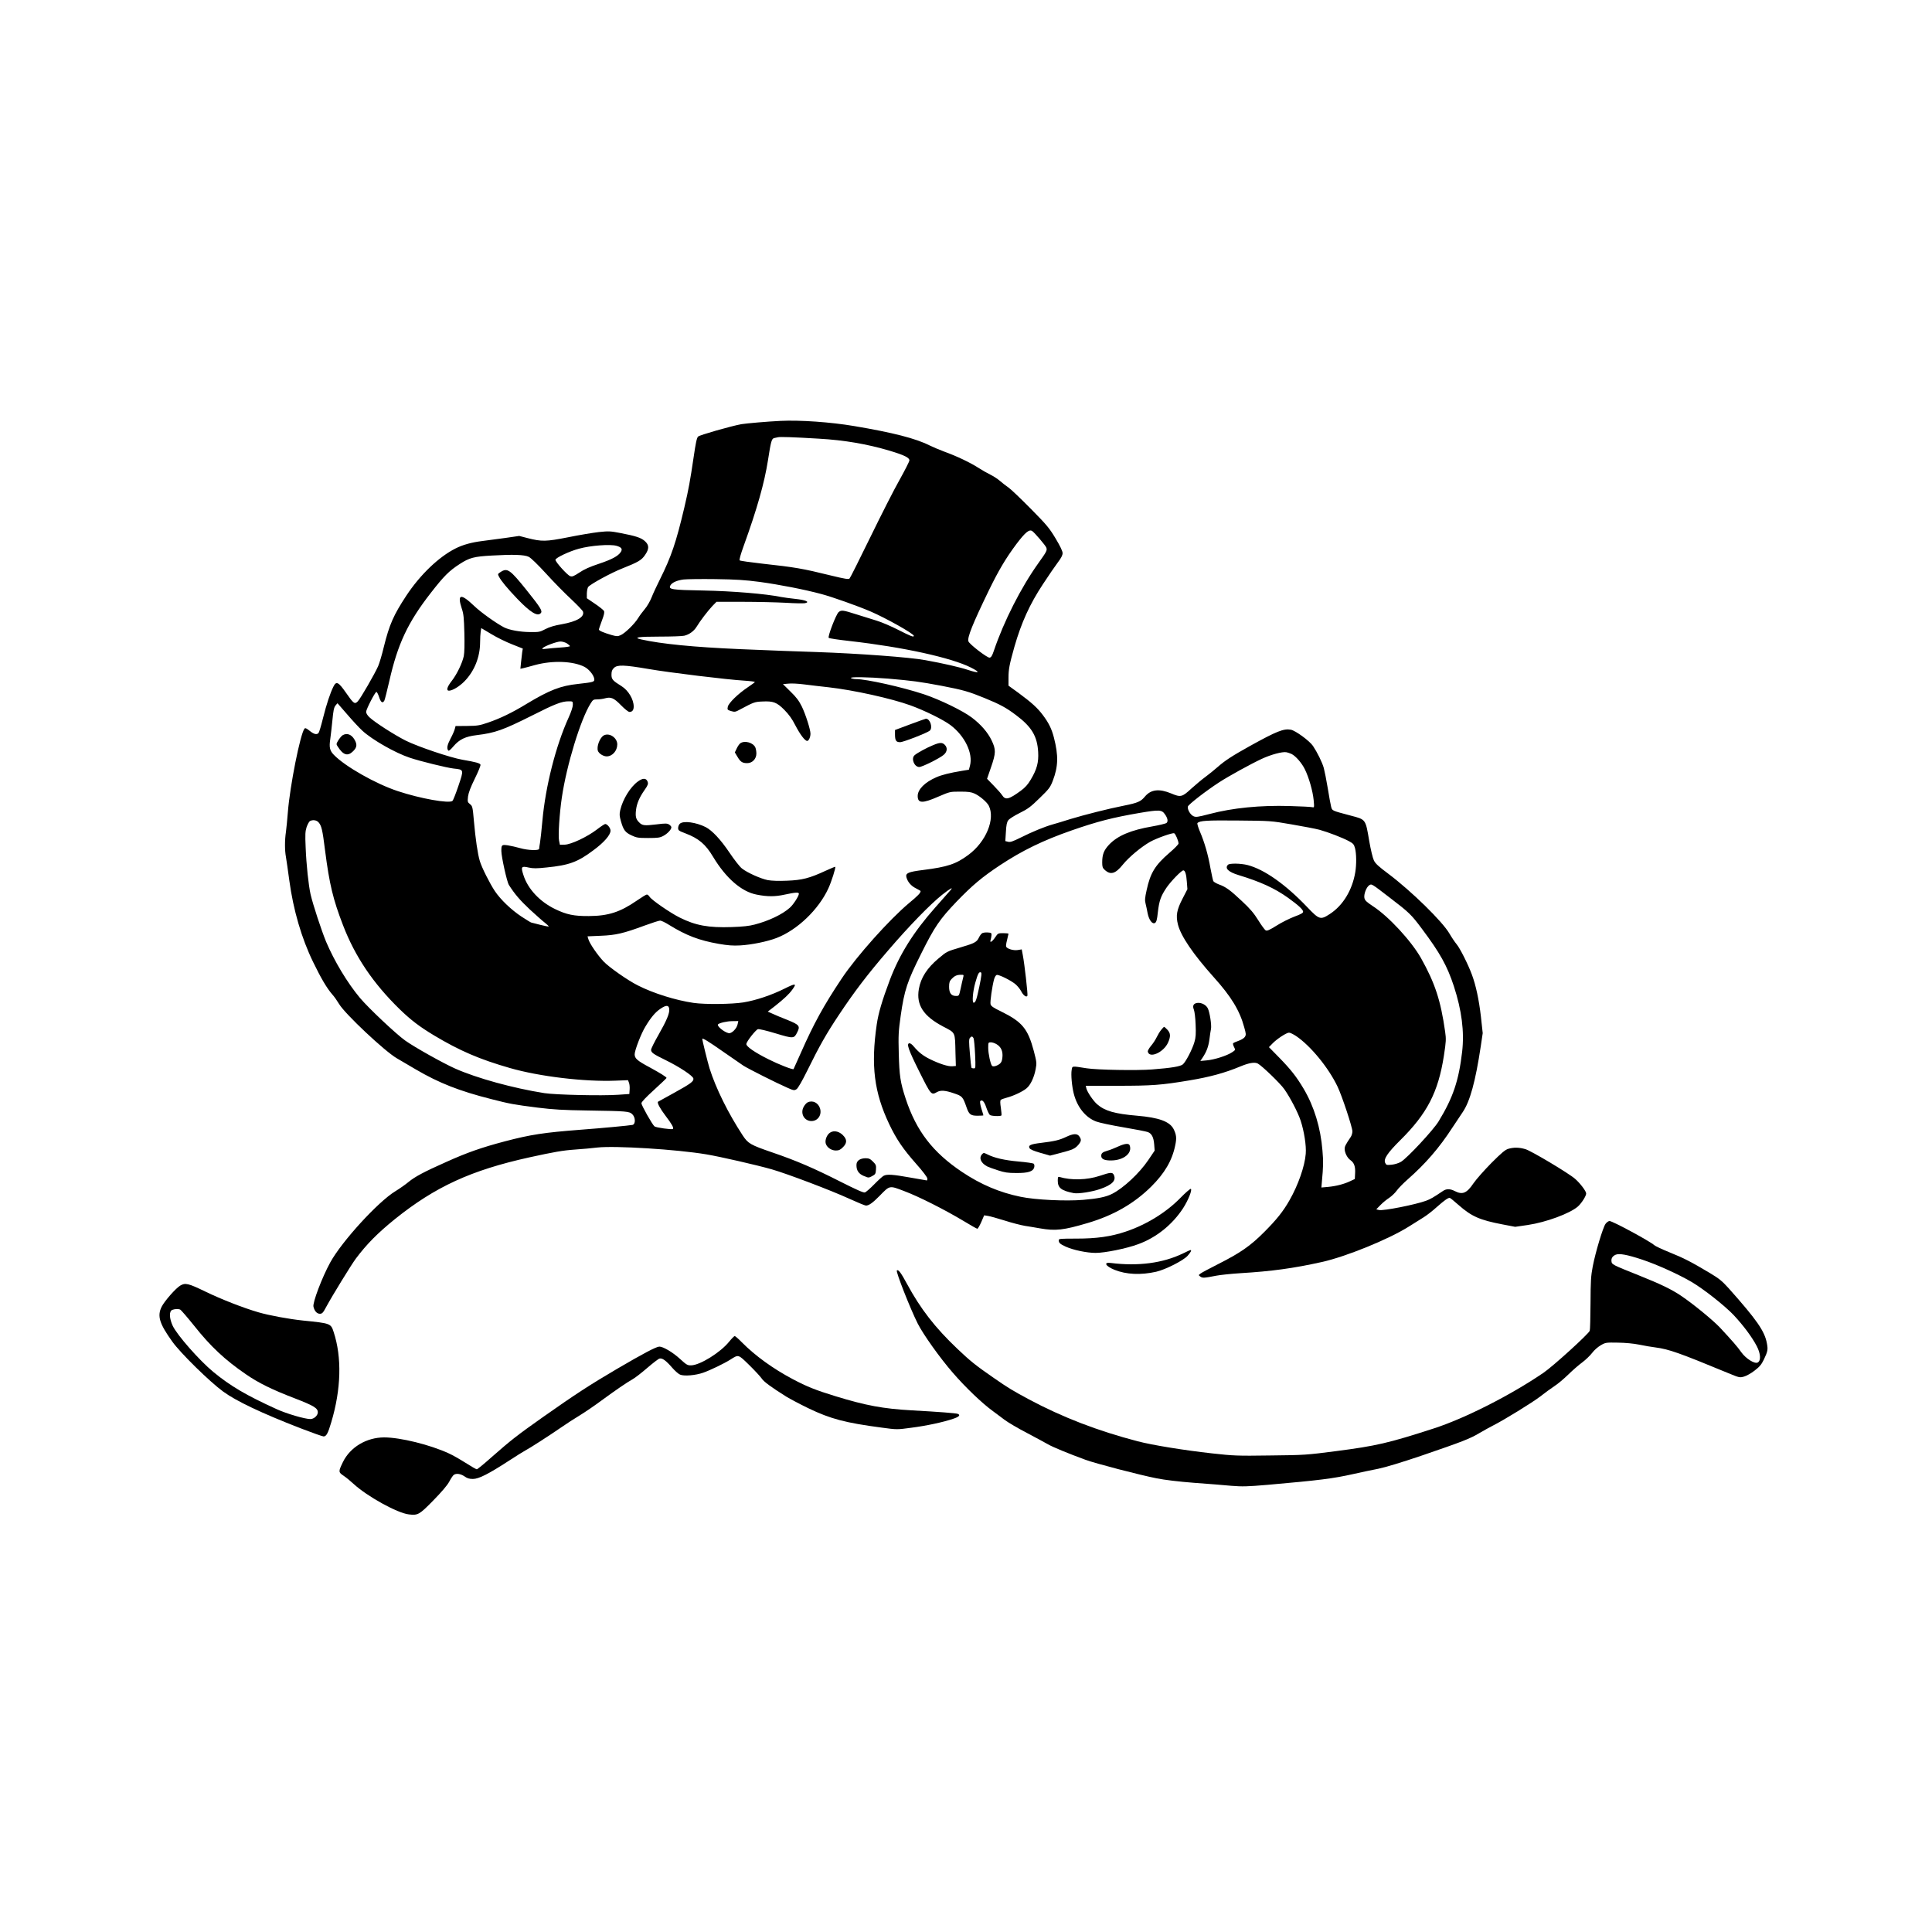 <?xml version="1.0" encoding="UTF-8" standalone="yes"?>
<svg version="1.0" xmlns="http://www.w3.org/2000/svg" width="100mm" height="100mm" viewBox="0 0 2000 2000" preserveAspectRatio="xMidYMid meet">
  <g transform="translate(0,2000) scale(0.1,-0.1)" fill="#000000" stroke="none">
    <path d="M8080 15643 c-132 -6 -359 -26 -405 -34 -109 -20 -431 -112 -448
-128 -14 -13 -25 -65 -47 -217 -36 -243 -51 -326 -96 -519 -86 -363 -134 -505
-253 -744 -32 -64 -71 -147 -86 -186 -15 -38 -46 -92 -70 -120 -23 -27 -55
-70 -70 -95 -37 -60 -139 -159 -182 -176 -29 -13 -40 -12 -91 2 -85 25 -132
45 -132 57 0 6 14 48 31 93 23 60 28 87 21 100 -5 9 -47 43 -93 74 l-84 57 0
50 c1 28 7 58 14 67 26 31 243 149 354 192 163 65 197 84 234 138 45 65 44
104 -2 145 -40 35 -92 52 -252 83 -105 20 -121 21 -225 10 -62 -7 -205 -31
-318 -54 -229 -45 -271 -46 -420 -8 l-85 22 -145 -21 c-80 -11 -188 -25 -240
-32 -107 -13 -201 -39 -275 -77 -173 -87 -365 -271 -508 -487 -133 -202 -176
-299 -234 -533 -19 -81 -46 -169 -58 -197 -35 -80 -184 -338 -211 -365 -32
-33 -43 -26 -124 91 -77 110 -99 121 -128 62 -33 -65 -71 -179 -108 -326 -19
-78 -40 -147 -46 -154 -18 -22 -49 -14 -93 22 -33 26 -45 32 -53 22 -43 -52
-151 -593 -172 -864 -6 -76 -15 -168 -20 -205 -13 -86 -13 -190 0 -259 5 -30
21 -139 35 -244 41 -304 127 -599 246 -843 82 -169 143 -273 201 -339 19 -21
49 -64 68 -96 61 -103 475 -492 599 -563 25 -15 114 -66 196 -115 239 -140
449 -223 781 -307 196 -50 229 -56 479 -88 164 -20 258 -26 525 -30 397 -6
425 -8 456 -39 34 -34 34 -102 2 -110 -36 -7 -313 -33 -538 -50 -378 -29 -517
-50 -783 -120 -243 -64 -394 -117 -613 -216 -223 -99 -320 -151 -384 -204 -30
-25 -92 -69 -138 -97 -178 -108 -555 -520 -674 -738 -83 -151 -184 -416 -173
-457 11 -46 36 -73 66 -73 24 0 33 9 67 73 58 108 258 434 305 497 112 150
226 265 404 409 418 336 790 507 1393 640 256 56 345 72 475 81 72 5 175 14
230 21 183 20 819 -19 1128 -71 143 -24 519 -110 677 -155 160 -46 614 -218
801 -304 86 -39 163 -71 173 -71 31 0 70 28 141 100 108 111 100 109 255 50
150 -56 417 -191 614 -309 74 -45 138 -81 143 -81 6 0 24 31 41 69 l30 70 39
-6 c21 -3 99 -25 173 -48 74 -24 169 -48 210 -55 41 -6 111 -18 156 -26 161
-28 243 -19 496 56 266 79 476 200 654 375 140 139 218 271 250 429 16 74 12
110 -17 168 -40 78 -152 119 -376 138 -234 20 -336 49 -417 120 -41 37 -100
124 -110 163 l-6 27 322 0 c367 0 458 7 752 56 210 35 365 77 528 145 89 37
147 46 179 29 44 -24 231 -204 274 -265 61 -87 140 -238 169 -325 36 -110 60
-260 53 -344 -10 -129 -79 -325 -167 -479 -66 -117 -136 -204 -264 -332 -144
-144 -245 -214 -476 -331 -91 -46 -174 -90 -184 -99 -20 -15 -20 -15 0 -30 21
-17 42 -15 164 9 41 8 154 20 250 26 328 20 547 50 845 116 247 55 689 234
900 367 50 31 117 73 150 94 33 20 96 69 140 109 77 68 114 94 132 94 5 0 47
-34 93 -75 134 -118 219 -155 454 -200 l131 -25 131 19 c189 28 435 119 518
191 38 34 86 109 86 135 0 24 -63 107 -115 152 -66 58 -453 289 -514 307 -65
19 -118 20 -175 4 -33 -9 -69 -39 -177 -147 -74 -75 -158 -170 -186 -211 -69
-102 -113 -121 -193 -80 -48 25 -87 25 -121 2 -104 -70 -129 -84 -176 -102
-108 -40 -445 -107 -488 -96 l-28 7 44 45 c24 25 65 58 90 74 25 17 60 50 78
75 17 24 67 75 109 112 190 167 331 330 469 543 42 63 88 133 104 156 76 111
133 318 188 684 l20 135 -19 174 c-20 173 -52 321 -92 429 -39 107 -125 277
-159 317 -19 23 -52 72 -74 110 -72 125 -393 439 -632 619 -102 76 -136 107
-151 140 -11 22 -33 113 -48 201 -38 225 -34 221 -188 261 -202 54 -194 50
-206 92 -5 20 -22 107 -35 192 -14 85 -33 179 -41 209 -17 61 -68 163 -112
229 -36 53 -181 159 -229 168 -74 14 -148 -16 -421 -167 -189 -105 -262 -153
-338 -220 -34 -30 -90 -75 -125 -101 -35 -25 -101 -81 -147 -122 -95 -88 -110
-91 -207 -50 -125 52 -210 42 -272 -31 -44 -53 -74 -66 -218 -95 -158 -31
-410 -95 -555 -139 -69 -22 -152 -47 -185 -56 -81 -23 -209 -75 -330 -136 -81
-40 -107 -49 -129 -43 l-29 7 6 95 c4 72 10 102 25 121 10 14 63 48 118 75 85
42 114 64 206 154 99 96 110 111 137 181 56 147 59 259 11 446 -23 89 -53 151
-114 232 -57 76 -116 129 -251 229 l-105 76 0 79 c0 92 9 138 61 323 72 251
159 442 295 648 57 87 126 188 154 225 35 46 50 75 50 97 0 20 -24 71 -72 151
-65 108 -90 139 -257 308 -103 104 -206 203 -231 220 -25 17 -65 48 -89 69
-24 21 -69 50 -100 65 -31 15 -87 47 -124 71 -86 55 -225 121 -350 166 -53 20
-122 49 -154 65 -145 73 -381 133 -778 200 -246 42 -568 64 -765 54z m395
-184 c266 -15 503 -56 735 -125 150 -45 205 -72 204 -100 0 -11 -46 -101 -101
-200 -56 -98 -192 -366 -303 -594 -111 -228 -208 -421 -215 -428 -10 -11 -44
-6 -196 31 -292 72 -369 85 -707 122 -124 14 -230 29 -235 34 -6 6 11 65 41
148 139 384 215 653 252 888 30 195 38 224 64 230 11 2 30 6 41 9 22 5 156 1
420 -15z m2211 -957 c24 -16 137 -148 145 -170 11 -29 5 -40 -82 -162 -180
-252 -357 -601 -460 -905 -18 -54 -29 -71 -45 -73 -24 -3 -210 140 -219 169
-13 40 43 179 209 522 103 212 178 338 287 484 93 123 134 157 165 135z
m-4305 -152 c53 -15 66 -33 45 -65 -28 -42 -91 -76 -228 -122 -91 -30 -152
-57 -200 -90 -60 -39 -74 -45 -96 -37 -29 10 -152 146 -152 169 0 20 145 89
244 115 119 33 321 48 387 30z m-908 -114 c23 -11 93 -79 181 -175 78 -86 195
-205 259 -264 64 -60 119 -118 122 -128 18 -55 -62 -103 -219 -131 -77 -13
-129 -29 -171 -51 -56 -30 -66 -31 -160 -30 -104 1 -213 21 -268 49 -84 44
-239 155 -307 220 -141 135 -180 127 -129 -28 18 -52 22 -95 26 -249 3 -120 1
-205 -6 -241 -16 -74 -72 -190 -127 -260 -46 -59 -57 -98 -26 -98 37 1 107 43
161 98 102 105 160 249 161 402 0 41 3 91 6 111 l6 37 104 -62 c57 -35 154
-82 215 -106 l111 -44 -6 -35 c-3 -20 -8 -67 -12 -105 l-7 -69 29 6 c16 4 72
18 124 33 181 49 392 41 510 -19 48 -25 98 -87 102 -127 3 -29 -8 -32 -168
-50 -182 -19 -296 -64 -532 -206 -151 -92 -273 -151 -402 -195 -85 -29 -108
-33 -214 -34 l-120 -1 -8 -30 c-4 -17 -23 -61 -43 -98 -35 -67 -42 -100 -26
-124 5 -9 21 2 55 42 61 72 124 102 241 116 190 23 272 52 575 204 235 119
305 146 377 146 43 0 43 0 43 -36 0 -22 -18 -76 -44 -133 -132 -290 -239 -710
-271 -1066 -9 -99 -20 -202 -25 -230 -5 -27 -9 -56 -9 -62 -1 -20 -116 -16
-196 7 -39 11 -96 24 -127 29 -65 9 -68 6 -68 -59 0 -58 58 -321 78 -351 62
-97 114 -157 218 -255 66 -60 136 -123 157 -138 20 -16 37 -32 37 -36 0 -4
-39 4 -87 16 -49 13 -91 23 -94 24 -4 0 -49 28 -100 61 -106 70 -216 175 -276
264 -52 78 -137 246 -156 312 -22 72 -45 230 -61 413 -13 148 -15 155 -41 176
-25 20 -26 24 -20 79 6 41 26 95 71 186 35 71 61 135 58 143 -6 16 -51 28
-186 51 -126 22 -458 134 -588 198 -118 60 -320 189 -376 242 -21 20 -34 42
-34 56 1 27 90 201 106 206 5 2 18 -21 28 -52 18 -57 37 -70 55 -37 5 10 28
101 51 201 87 385 192 609 431 915 134 172 187 226 299 298 99 64 146 77 331
87 221 13 336 9 382 -13z m2392 -260 c204 -28 462 -78 640 -126 112 -30 369
-121 505 -179 161 -69 449 -231 450 -253 0 -17 -30 -5 -160 61 -74 38 -175 81
-225 96 -49 15 -145 45 -212 66 -138 44 -153 46 -182 22 -26 -23 -115 -253
-102 -266 6 -6 103 -20 218 -33 549 -62 1051 -172 1255 -275 102 -52 87 -63
-31 -24 -88 29 -254 67 -441 101 -160 30 -690 69 -1125 84 -299 10 -382 13
-790 30 -487 21 -819 54 -1029 101 -86 20 -29 29 194 29 118 0 232 4 253 9 52
12 101 48 129 94 36 60 116 164 162 213 l43 44 274 0 c151 0 351 -5 444 -10
94 -6 183 -7 199 -4 54 12 7 33 -99 44 -55 6 -122 15 -148 20 -161 33 -505 61
-802 67 -334 6 -368 11 -345 53 16 29 67 52 135 61 33 4 182 6 330 4 217 -3
307 -9 460 -29z m-1997 -636 c17 -11 32 -24 32 -29 0 -4 -44 -11 -97 -14 -54
-4 -120 -9 -148 -13 -42 -5 -48 -4 -37 7 20 21 143 67 182 68 19 1 50 -8 68
-19z m843 -265 c227 -39 814 -110 993 -121 63 -4 113 -10 110 -15 -2 -4 -35
-28 -72 -53 -102 -68 -201 -165 -208 -203 -6 -30 -4 -32 34 -44 38 -11 45 -10
94 17 140 75 151 79 228 82 115 6 151 -8 229 -86 48 -49 80 -93 114 -160 51
-98 100 -162 123 -162 16 0 34 39 34 75 0 42 -50 199 -89 280 -31 62 -57 97
-118 156 l-78 77 55 5 c30 4 105 0 165 -8 61 -8 175 -21 255 -30 252 -28 650
-116 845 -187 149 -54 341 -149 414 -204 149 -112 236 -293 202 -421 l-11 -41
-73 -12 c-123 -20 -210 -42 -264 -66 -120 -52 -193 -126 -193 -194 0 -77 49
-79 213 -7 121 52 122 52 227 52 86 0 113 -4 151 -21 53 -25 124 -86 144 -123
71 -138 -28 -377 -212 -512 -127 -94 -214 -123 -466 -155 -153 -19 -185 -32
-174 -75 13 -48 47 -89 97 -114 27 -14 50 -27 50 -29 0 -20 -27 -48 -120 -125
-203 -170 -544 -551 -697 -781 -185 -277 -290 -468 -423 -770 -40 -91 -74
-166 -75 -167 -6 -10 -156 49 -261 102 -142 71 -230 132 -228 158 3 27 97 146
120 153 13 3 90 -15 185 -44 183 -55 189 -55 222 12 33 64 21 78 -100 127 -60
23 -130 53 -156 65 l-49 22 74 57 c95 76 144 121 179 169 50 68 37 70 -79 12
-136 -68 -298 -122 -427 -143 -122 -19 -396 -22 -515 -5 -185 27 -416 99 -577
181 -104 52 -295 186 -354 247 -64 68 -145 186 -158 231 l-9 30 137 6 c155 6
233 24 455 106 76 28 148 51 160 51 12 0 54 -20 93 -45 177 -109 309 -160 515
-196 93 -16 146 -20 219 -16 122 7 281 40 378 77 215 83 435 294 536 513 32
69 79 217 71 224 -1 2 -46 -17 -99 -41 -166 -77 -243 -97 -399 -103 -89 -4
-159 -1 -200 6 -74 15 -213 77 -268 121 -22 17 -79 90 -128 163 -93 138 -180
230 -247 265 -100 50 -231 68 -267 35 -10 -9 -18 -29 -18 -44 0 -25 7 -30 73
-55 140 -53 211 -113 289 -244 133 -221 294 -361 451 -391 111 -22 190 -22
290 0 111 24 147 26 147 9 0 -24 -59 -115 -94 -145 -77 -69 -218 -136 -364
-174 -55 -15 -123 -22 -238 -26 -240 -8 -373 16 -539 99 -96 48 -288 180 -310
214 -8 13 -21 24 -29 24 -7 0 -53 -28 -102 -62 -174 -120 -296 -160 -499 -161
-154 -1 -231 15 -350 73 -157 76 -281 208 -326 350 -29 88 -23 97 55 79 46
-10 81 -10 184 1 232 23 322 56 482 176 112 82 180 160 180 205 0 28 -33 69
-55 69 -6 0 -45 -25 -86 -57 -101 -77 -267 -155 -333 -157 l-50 -1 -9 45 c-10
50 5 283 29 443 50 340 195 812 298 975 24 39 30 42 69 42 23 0 59 5 80 11 61
17 92 4 166 -72 38 -39 76 -69 87 -69 29 0 44 19 44 56 0 74 -55 167 -126 211
-92 57 -104 71 -104 119 0 34 6 51 25 69 34 35 105 33 356 -10z m2481 -100
c256 -22 323 -31 558 -75 223 -43 278 -59 442 -126 159 -65 223 -99 326 -177
162 -121 220 -219 229 -382 6 -108 -13 -179 -77 -286 -30 -51 -58 -82 -103
-115 -123 -90 -159 -99 -193 -46 -9 15 -48 59 -87 99 l-69 71 41 119 c51 148
52 183 6 279 -40 83 -111 165 -205 236 -92 70 -331 186 -496 241 -223 74 -594
157 -702 157 -21 0 -44 5 -52 10 -23 15 171 12 382 -5z m-5598 -370 c54 -63
124 -139 157 -169 100 -93 340 -230 491 -280 107 -36 383 -104 455 -112 106
-11 106 -9 49 -178 -27 -80 -55 -151 -62 -157 -35 -29 -333 24 -565 101 -228
75 -546 255 -663 376 -43 44 -50 78 -37 164 5 36 15 123 22 193 9 98 16 133
31 152 11 14 21 25 22 25 1 0 46 -52 100 -115z m9776 -410 c44 -22 107 -95
138 -159 42 -85 82 -226 91 -319 7 -76 6 -78 -14 -73 -11 3 -117 9 -235 12
-302 9 -590 -19 -831 -83 -123 -32 -139 -34 -165 -22 -33 16 -64 71 -57 100 6
21 183 159 323 250 98 64 329 191 443 244 95 44 211 75 252 68 17 -3 41 -12
55 -18z m-1311 -624 c29 -40 35 -75 17 -90 -8 -7 -75 -23 -148 -36 -221 -38
-359 -96 -447 -189 -54 -58 -71 -101 -71 -184 0 -44 4 -57 25 -76 61 -57 112
-42 189 54 62 77 191 184 281 235 68 38 231 96 250 89 14 -6 45 -79 45 -106 0
-9 -43 -53 -96 -98 -146 -126 -196 -207 -234 -384 -18 -80 -20 -107 -11 -140
6 -23 15 -67 21 -99 14 -71 49 -118 77 -101 14 9 21 33 29 110 14 120 30 166
89 254 43 64 155 180 175 180 18 0 31 -41 36 -117 l6 -78 -50 -97 c-61 -118
-71 -176 -48 -269 31 -121 158 -307 370 -544 181 -201 269 -345 316 -519 20
-70 20 -79 6 -101 -9 -13 -37 -30 -66 -40 -27 -9 -52 -21 -55 -25 -3 -5 1 -23
10 -39 15 -30 15 -31 -22 -55 -53 -35 -182 -76 -261 -83 l-66 -6 23 34 c41 61
61 115 71 190 5 41 12 89 16 107 8 39 -13 175 -33 214 -17 35 -65 60 -105 56
-43 -4 -56 -29 -39 -70 7 -18 16 -87 18 -154 4 -96 2 -133 -12 -180 -22 -77
-91 -209 -121 -233 -27 -21 -114 -36 -319 -52 -154 -12 -566 -5 -675 12 -160
25 -148 26 -156 -16 -9 -49 2 -170 22 -248 36 -139 122 -246 232 -287 31 -12
158 -39 282 -60 124 -21 237 -43 252 -49 40 -15 60 -53 66 -127 l5 -65 -66
-98 c-92 -136 -256 -289 -373 -349 -64 -33 -149 -50 -302 -63 -178 -15 -496 0
-647 32 -216 44 -412 127 -606 257 -303 203 -473 424 -583 757 -56 170 -66
238 -72 470 -5 190 -3 227 20 390 38 267 68 356 213 645 138 277 191 354 366
537 163 169 262 252 447 375 233 154 449 259 745 362 264 92 424 133 704 181
203 34 227 33 260 -14z m-8762 -83 c31 -35 41 -74 68 -291 45 -352 83 -508
186 -775 125 -325 311 -601 588 -871 116 -112 204 -179 355 -270 264 -158 470
-247 784 -337 305 -88 775 -144 1095 -131 l128 5 10 -26 c6 -14 9 -46 7 -71
l-3 -46 -115 -8 c-171 -12 -646 -1 -765 17 -322 51 -698 154 -925 255 -123 55
-415 218 -515 289 -93 66 -379 335 -469 442 -131 157 -265 380 -351 583 -48
117 -135 381 -160 489 -21 93 -44 306 -51 488 -6 133 -4 164 10 208 10 28 25
56 34 62 29 16 68 11 89 -12z m10073 -22 c118 -20 249 -45 290 -56 90 -25 236
-81 305 -118 44 -24 51 -33 62 -72 15 -57 16 -167 3 -248 -31 -186 -127 -345
-264 -434 -97 -63 -109 -59 -235 73 -223 234 -443 389 -616 434 -71 18 -186
20 -203 3 -36 -36 4 -75 110 -107 226 -69 372 -135 512 -235 107 -77 156 -122
156 -145 0 -12 -25 -26 -91 -50 -49 -19 -133 -60 -184 -93 -74 -46 -99 -57
-113 -49 -9 5 -44 52 -76 104 -46 74 -84 119 -170 199 -121 114 -166 147 -239
173 -26 10 -52 25 -57 34 -4 9 -17 68 -29 131 -25 144 -62 270 -108 378 -20
47 -32 87 -27 92 26 25 96 29 419 26 339 -3 341 -3 555 -40z m1016 -758 c203
-155 224 -176 333 -322 188 -251 261 -382 331 -594 82 -252 110 -471 86 -680
-35 -299 -94 -475 -244 -721 -54 -89 -324 -379 -389 -418 -24 -14 -65 -27 -97
-30 -52 -5 -56 -4 -67 20 -18 39 25 103 155 232 280 277 394 498 453 875 23
150 24 173 13 250 -46 324 -105 503 -250 762 -101 178 -335 432 -499 538 -66
44 -82 59 -87 85 -7 38 20 110 49 130 26 18 22 20 213 -127z m-4548 75 c-9
-10 -79 -90 -157 -178 -224 -253 -369 -484 -470 -751 -80 -213 -118 -342 -135
-459 -62 -425 -27 -704 130 -1034 73 -153 141 -254 279 -410 67 -75 115 -139
115 -151 0 -11 -2 -20 -5 -20 -3 0 -80 14 -172 30 -179 32 -242 37 -276 18
-12 -6 -56 -46 -97 -88 -42 -43 -85 -80 -96 -84 -15 -5 -86 27 -255 112 -274
139 -455 217 -704 302 -227 78 -251 92 -307 177 -150 229 -277 485 -343 694
-19 62 -75 288 -75 305 0 13 69 -30 216 -133 93 -65 188 -130 210 -145 48 -31
346 -181 452 -227 69 -31 75 -31 98 -16 15 10 56 81 114 198 123 250 193 374
325 572 161 242 296 419 508 665 220 257 439 481 561 578 84 66 120 86 84 45z
m-2910 -1229 c4 -44 -25 -115 -112 -268 -42 -73 -76 -142 -76 -153 0 -29 21
-44 150 -107 143 -70 284 -163 288 -191 4 -30 -26 -52 -203 -150 -88 -48 -161
-89 -163 -90 -12 -10 21 -71 75 -142 68 -89 90 -129 79 -140 -9 -9 -176 14
-191 27 -23 19 -135 218 -135 239 0 13 46 62 130 138 71 65 130 121 130 124 0
10 -65 50 -173 109 -131 70 -157 93 -157 136 0 41 68 218 112 288 55 92 102
148 153 182 61 42 89 41 93 -2z m708 -156 c-9 -47 -64 -101 -94 -93 -50 12
-125 76 -109 91 15 15 93 33 146 33 l64 1 -7 -32z m5781 -123 c150 -101 336
-328 429 -523 47 -98 154 -422 154 -464 0 -18 -8 -45 -18 -59 -54 -80 -62 -97
-62 -122 0 -40 27 -94 60 -117 38 -27 52 -66 48 -136 l-3 -59 -49 -23 c-63
-30 -145 -51 -229 -59 l-68 -6 5 59 c15 161 16 208 6 324 -19 236 -86 455
-194 638 -75 126 -132 199 -255 325 l-105 107 35 36 c44 47 146 114 173 114
12 0 44 -16 73 -35z"/>
    <path d="M5183 14079 c-31 -20 -32 -22 -18 -48 22 -44 88 -123 191 -231 136
-141 210 -186 243 -146 18 22 -3 56 -148 237 -171 213 -199 233 -268 188z"/>
    <path d="M9420 12501 l-155 -58 0 -51 c1 -59 12 -75 53 -75 34 0 286 99 308
120 32 32 2 123 -41 123 -5 -1 -80 -27 -165 -59z"/>
    <path d="M6252 12388 c-42 -21 -79 -118 -62 -162 10 -27 56 -56 90 -56 59 0
110 58 110 124 0 68 -80 123 -138 94z"/>
    <path d="M7664 12306 c-11 -8 -28 -33 -38 -55 l-19 -40 27 -45 c31 -53 51 -66
101 -66 53 0 95 44 95 99 0 22 -5 51 -11 64 -23 50 -110 74 -155 43z"/>
    <path d="M9659 12286 c-65 -26 -166 -81 -191 -104 -39 -33 -4 -122 48 -122 30
0 209 89 252 125 38 32 43 74 12 105 -26 26 -52 25 -121 -4z"/>
    <path d="M6602 11909 c-77 -56 -155 -183 -181 -294 -10 -43 -9 -60 7 -117 26
-91 44 -115 110 -146 51 -24 68 -27 172 -27 100 0 121 3 157 22 43 23 83 66
83 89 0 7 -10 20 -23 28 -20 13 -37 14 -131 2 -126 -15 -147 -13 -181 22 -32
32 -39 60 -31 127 8 67 35 131 88 206 36 52 40 64 32 87 -14 39 -50 40 -102 1z"/>
    <path d="M3547 12389 c-10 -6 -29 -28 -43 -50 -24 -39 -25 -42 -8 -67 57 -90
104 -104 160 -48 40 40 43 70 13 121 -31 53 -78 70 -122 44z"/>
    <path d="M10168 10340 c-10 -6 -25 -26 -34 -45 -22 -47 -44 -59 -186 -101
-148 -44 -145 -42 -234 -117 -117 -98 -182 -199 -202 -315 -29 -165 47 -282
254 -390 127 -67 120 -50 125 -272 l4 -135 -36 -3 c-43 -4 -136 26 -235 75
-70 35 -113 69 -166 131 -14 18 -33 32 -42 32 -36 0 -14 -63 99 -290 124 -248
125 -249 185 -215 37 21 86 18 175 -13 87 -29 92 -35 131 -146 25 -73 43 -86
114 -86 33 0 60 2 60 4 0 2 -9 34 -21 71 -12 41 -17 71 -11 77 19 19 42 -6 62
-67 12 -35 28 -69 37 -77 15 -12 108 -16 120 -5 2 3 0 38 -6 78 -8 50 -8 76
-1 83 5 5 34 16 62 23 69 18 165 63 205 97 41 34 78 112 94 198 12 64 11 72
-19 188 -62 232 -120 302 -342 411 -79 38 -101 54 -106 74 -6 25 17 186 37
259 6 20 17 40 26 43 20 8 151 -57 198 -98 20 -18 45 -49 56 -70 22 -44 56
-68 65 -46 5 15 -30 328 -48 420 l-11 59 -43 -7 c-43 -6 -104 11 -118 34 -4 5
0 37 9 70 8 32 15 62 15 65 0 3 -24 6 -54 6 -53 0 -56 -1 -83 -42 -33 -49 -60
-64 -48 -27 4 13 8 35 9 49 1 22 -3 25 -39 27 -22 2 -48 -2 -57 -7z m-30 -553
c-28 -134 -39 -167 -59 -167 -18 0 -8 120 17 206 27 95 38 116 58 108 10 -4 7
-36 -16 -147z m-168 91 c-5 -18 -16 -68 -25 -110 -17 -78 -17 -78 -49 -78 -49
0 -71 30 -71 95 0 43 5 59 25 80 30 32 54 44 97 44 31 1 31 0 23 -31z m108
-625 c5 -10 12 -84 16 -165 6 -143 6 -148 -13 -148 -11 0 -22 3 -25 8 -2 4
-10 71 -16 150 -10 113 -10 145 0 157 16 20 27 19 38 -2z m239 -63 c46 -28 66
-72 60 -134 -3 -36 -11 -55 -27 -68 -28 -22 -68 -34 -80 -22 -16 16 -40 127
-40 186 0 57 1 58 28 58 15 0 41 -9 59 -20z"/>
    <path d="M12019 9337 c-14 -17 -35 -53 -47 -78 -12 -25 -38 -64 -58 -87 -19
-23 -34 -49 -32 -58 15 -75 165 -8 210 94 28 63 26 97 -7 132 -16 17 -31 30
-34 30 -3 0 -18 -15 -32 -33z"/>
    <path d="M11035 8230 c-68 -32 -117 -44 -257 -61 -110 -13 -136 -25 -120 -55
7 -13 42 -28 111 -48 l101 -29 108 28 c127 33 151 44 186 85 30 37 32 52 10
85 -22 33 -62 32 -139 -5z"/>
    <path d="M11572 8130 c-35 -16 -82 -35 -105 -41 -54 -16 -67 -26 -67 -55 0
-33 34 -48 105 -47 129 2 220 77 189 157 -9 23 -50 19 -122 -14z"/>
    <path d="M10166 8051 c-35 -38 -12 -91 54 -126 14 -7 63 -25 110 -40 70 -23
103 -28 190 -28 123 -1 175 16 186 58 4 15 2 31 -5 38 -6 6 -77 16 -157 23
-145 13 -251 37 -325 75 -35 17 -37 17 -53 0z"/>
    <path d="M11385 7828 c-132 -44 -296 -48 -417 -12 -15 5 -18 -1 -18 -39 0 -74
37 -103 165 -128 47 -9 189 13 273 42 124 43 169 88 143 145 -14 31 -33 30
-146 -8z"/>
    <path d="M8360 8588 c-14 -7 -33 -30 -43 -51 -33 -67 10 -142 83 -142 65 0
108 61 90 127 -17 62 -78 92 -130 66z"/>
    <path d="M8591 8274 c-30 -21 -51 -71 -44 -107 8 -41 56 -77 105 -77 32 0 47
7 74 34 39 39 43 72 13 110 -42 53 -105 70 -148 40z"/>
    <path d="M8891 7991 c-18 -14 -25 -29 -25 -53 0 -56 24 -90 77 -112 48 -20 49
-20 85 -1 34 18 37 24 40 68 3 43 0 51 -31 82 -29 29 -42 35 -78 35 -27 0 -53
-8 -68 -19z"/>
    <path d="M12220 7600 c-147 -151 -353 -278 -568 -350 -151 -51 -301 -72 -509
-72 -164 0 -183 -1 -183 -16 0 -28 13 -40 72 -67 77 -35 218 -65 310 -65 95 0
319 45 440 90 187 68 353 201 465 372 53 82 98 194 80 201 -7 2 -55 -40 -107
-93z"/>
    <path d="M16620 7330 c-27 -38 -104 -294 -132 -440 -19 -99 -22 -151 -23 -380
-1 -146 -4 -275 -8 -286 -12 -33 -379 -367 -479 -435 -340 -232 -815 -473
-1138 -577 -467 -151 -593 -180 -1009 -234 -308 -40 -325 -41 -682 -45 -346
-5 -378 -3 -605 22 -287 32 -614 85 -767 125 -414 108 -778 248 -1128 435
-169 91 -215 119 -359 219 -187 129 -248 178 -378 302 -233 221 -383 415 -522
672 -65 120 -91 154 -106 140 -12 -12 139 -396 216 -549 57 -113 230 -356 363
-509 130 -151 306 -319 417 -399 30 -22 83 -61 118 -88 34 -26 140 -89 235
-138 95 -50 192 -103 217 -117 43 -26 218 -98 385 -159 101 -38 567 -159 740
-193 80 -16 229 -34 385 -46 140 -10 314 -24 387 -31 114 -9 163 -8 375 10
542 48 673 64 888 112 74 17 189 41 256 54 77 16 240 65 455 138 420 144 495
173 594 232 44 26 106 60 139 77 114 57 412 241 491 302 44 35 109 82 145 106
36 23 101 78 145 121 44 43 109 100 145 126 35 26 81 71 102 98 21 29 60 62
89 79 50 29 55 29 178 27 76 -1 163 -9 221 -21 52 -11 129 -24 170 -29 137
-18 244 -56 752 -266 114 -47 117 -48 163 -35 25 7 75 35 109 62 51 39 70 62
95 113 41 87 44 103 32 168 -23 127 -104 243 -396 571 -68 75 -98 100 -195
158 -196 117 -271 155 -415 213 -77 31 -149 65 -160 75 -45 41 -432 250 -463
250 -11 0 -30 -13 -42 -30z m381 -370 c153 -51 372 -150 509 -230 125 -73 347
-248 440 -347 101 -109 185 -222 236 -318 40 -78 45 -148 11 -169 -31 -19
-124 39 -172 107 -40 57 -91 115 -220 254 -73 77 -274 242 -398 326 -103 70
-214 123 -443 215 -278 111 -278 112 -282 145 -4 31 11 54 43 68 37 16 120 1
276 -51z"/>
    <path d="M12245 7024 c-207 -100 -464 -134 -747 -98 -78 10 -54 -33 39 -71
122 -49 272 -56 432 -20 98 23 279 115 324 164 35 39 46 62 30 60 -5 0 -39
-16 -78 -35z"/>
    <path d="M1865 6691 c-48 -29 -163 -161 -192 -219 -47 -96 -23 -174 111 -361
86 -120 387 -415 527 -517 136 -99 393 -221 796 -378 123 -47 232 -86 243 -86
28 0 46 33 79 146 103 344 111 673 25 935 -29 89 -31 90 -319 119 -142 15
-346 52 -459 85 -156 45 -386 135 -553 216 -173 84 -206 92 -258 60z m-1 -247
c9 -3 74 -79 145 -167 171 -216 321 -356 539 -505 128 -88 267 -157 502 -247
199 -77 240 -102 240 -145 0 -34 -40 -70 -77 -70 -57 0 -245 55 -348 102 -315
143 -480 240 -657 386 -145 120 -373 379 -420 477 -36 78 -39 151 -5 165 26
10 60 12 81 4z"/>
    <path d="M7548 6111 c-89 -111 -301 -243 -393 -245 -38 -1 -48 5 -116 67 -74
68 -174 127 -213 127 -32 0 -168 -72 -436 -229 -286 -168 -435 -265 -770 -501
-269 -190 -328 -236 -534 -417 -76 -68 -144 -123 -150 -123 -7 0 -59 30 -117
67 -57 36 -135 81 -174 98 -193 89 -500 165 -668 165 -183 0 -352 -101 -427
-255 -48 -99 -48 -105 7 -142 27 -18 73 -56 103 -84 140 -129 452 -302 572
-316 95 -11 108 -4 254 145 86 88 145 157 164 193 16 31 37 62 45 69 25 21 71
15 113 -13 29 -21 50 -27 88 -27 60 0 162 52 370 187 77 50 153 98 171 107 42
21 254 158 373 240 52 36 139 93 193 125 54 33 155 102 225 154 146 107 258
184 322 220 25 14 92 66 150 116 58 50 115 94 127 97 29 8 67 -20 132 -95 28
-32 64 -64 81 -71 42 -18 160 -8 240 20 71 25 215 94 280 135 87 55 80 57 197
-57 58 -57 115 -119 128 -138 21 -33 97 -89 255 -188 36 -22 139 -77 230 -121
227 -109 380 -150 760 -200 155 -21 156 -21 303 -1 157 20 333 58 435 93 61
20 78 39 46 51 -17 7 -199 21 -474 36 -300 17 -476 50 -793 147 -202 62 -295
99 -442 177 -205 109 -387 241 -525 380 -35 36 -69 66 -75 65 -5 0 -31 -26
-57 -58z"/>
  </g>
</svg>
